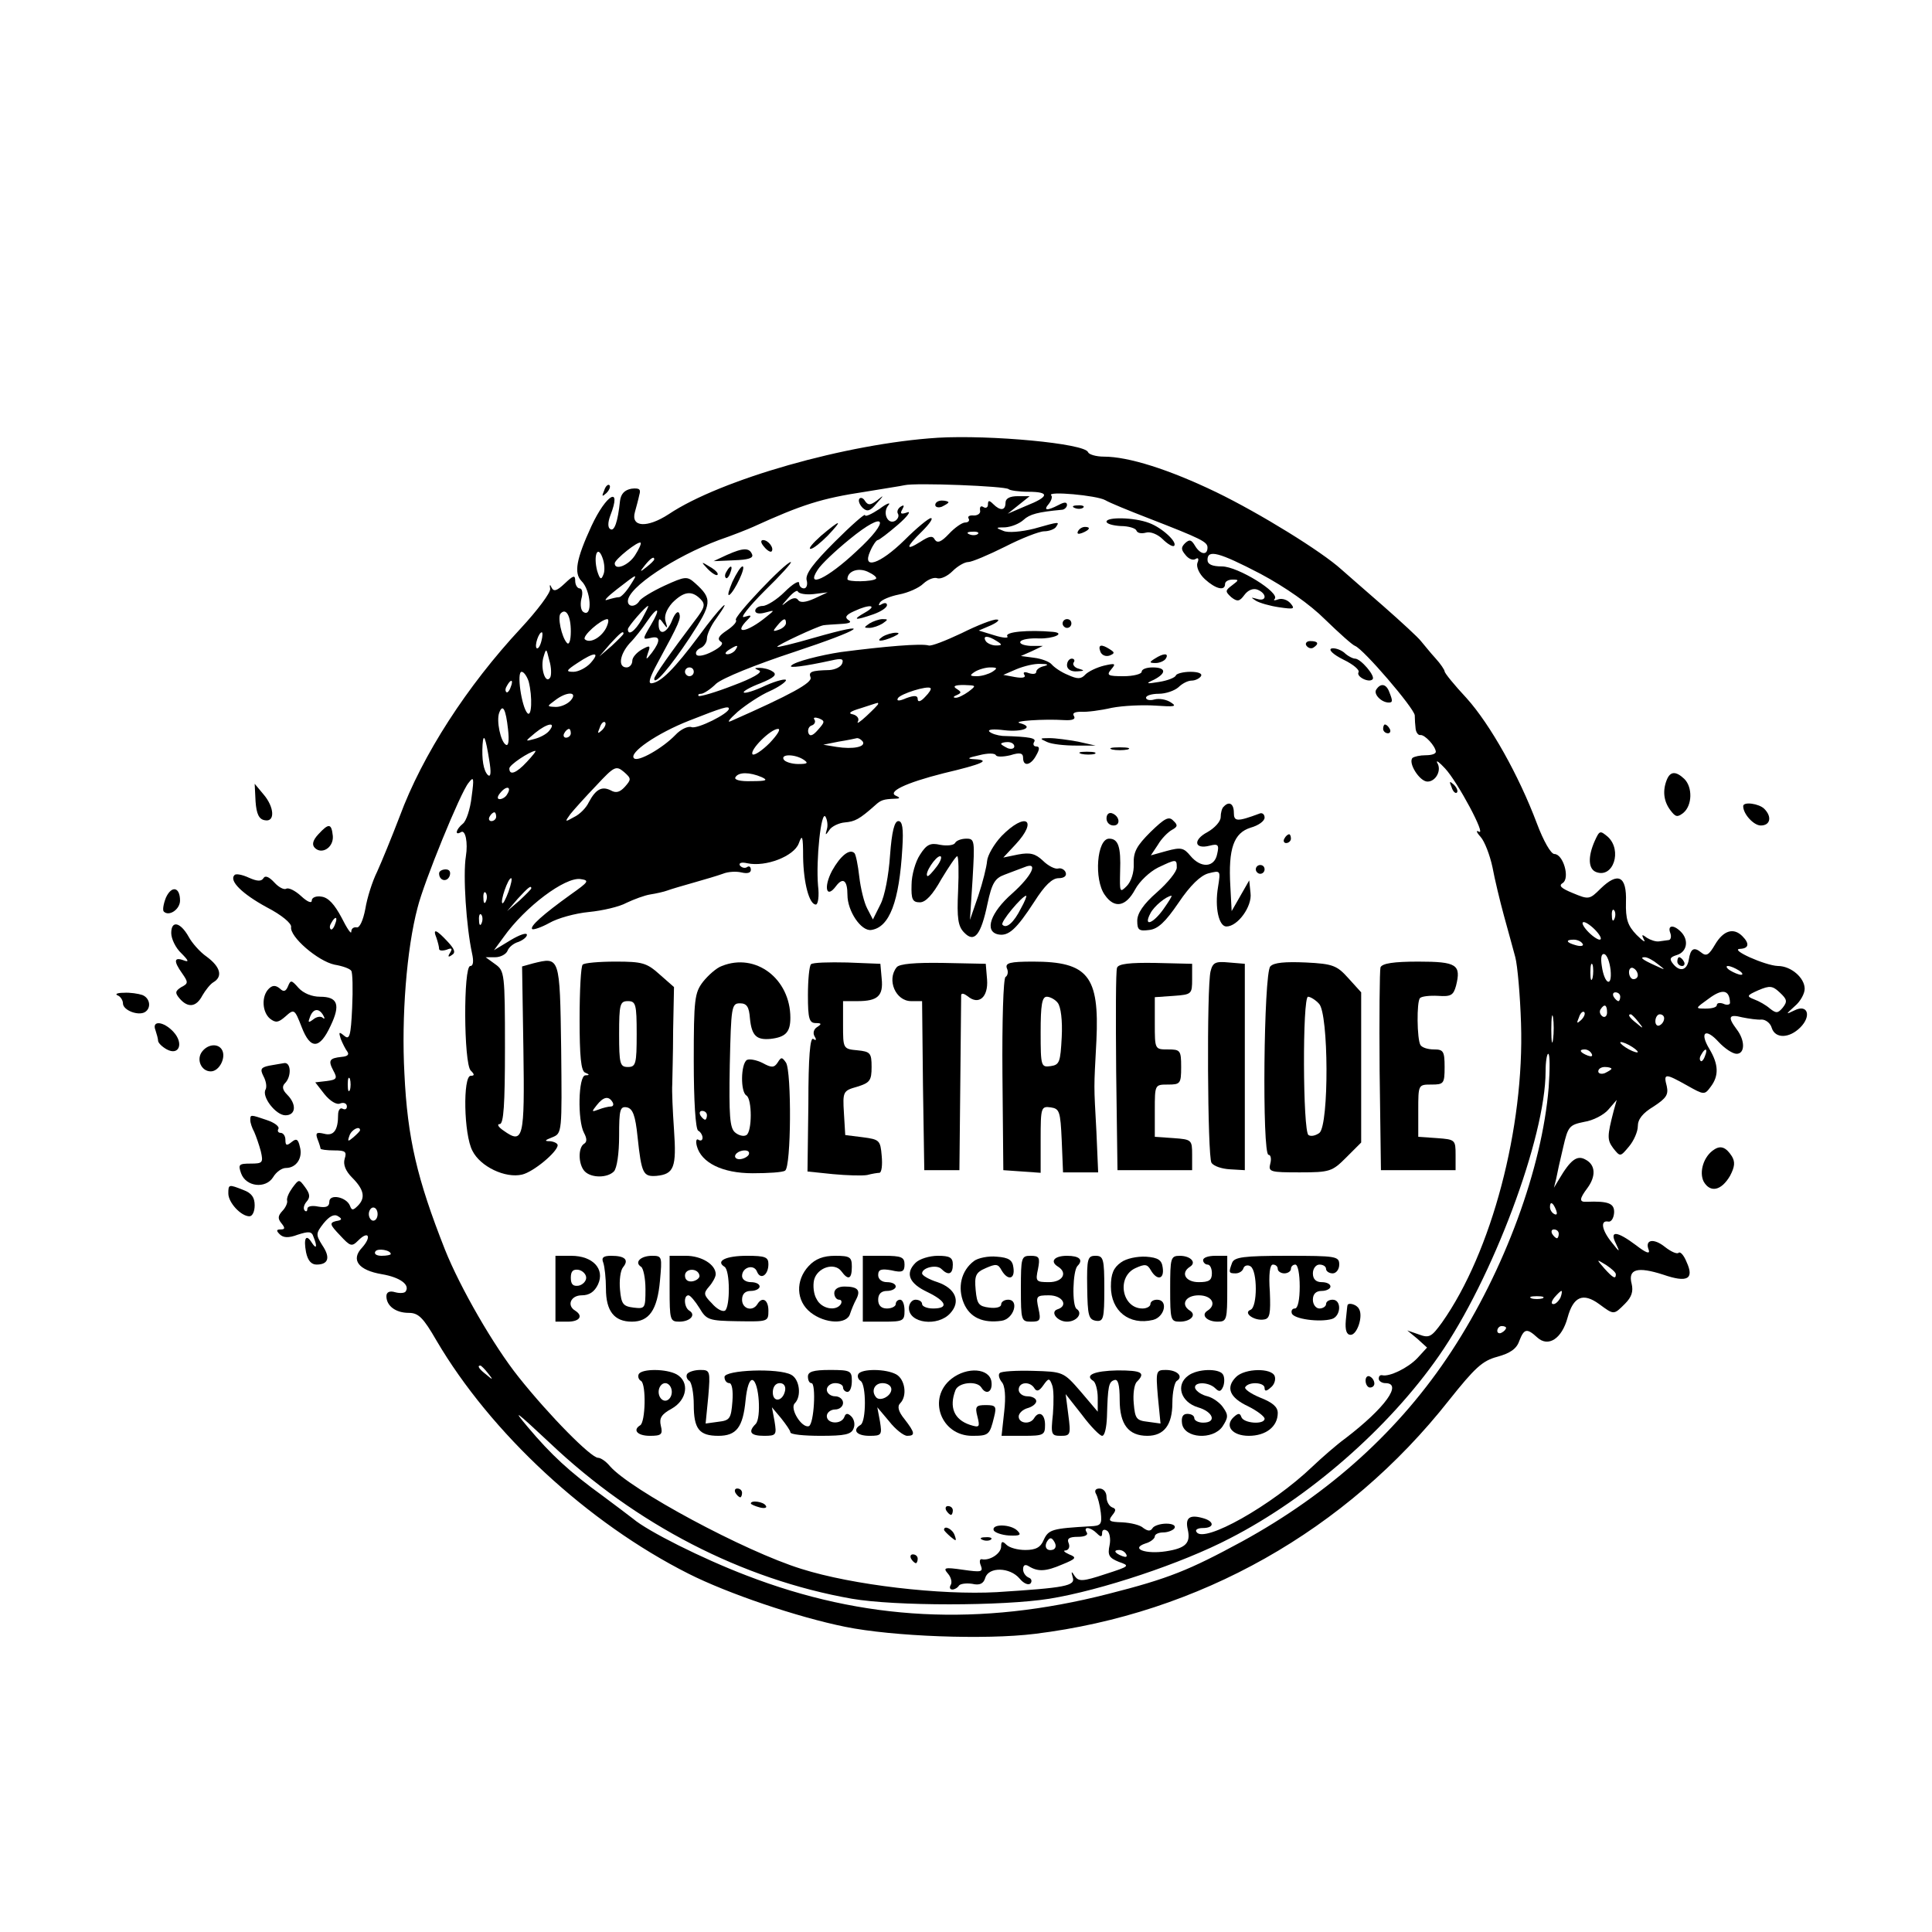 <?xml version="1.0" standalone="no"?>
<!DOCTYPE svg PUBLIC "-//W3C//DTD SVG 20010904//EN"
 "http://www.w3.org/TR/2001/REC-SVG-20010904/DTD/svg10.dtd">
<svg version="1.0" xmlns="http://www.w3.org/2000/svg"
 width="440pt" height="440pt" viewBox="0 0 440 440"
 preserveAspectRatio="xMidYMid meet">
<g transform="translate(0,440) scale(0.1,-0.1)"
fill="#000000" stroke="none">
<path d="M2135 3403 c-206 -13 -494 -95 -612 -174 -49 -32 -87 -30 -77 5 3 11
8 29 10 39 4 13 0 16 -18 14 -16 -3 -24 -12 -26 -28 -5 -48 -13 -70 -22 -64
-6 3 -6 15 0 31 27 69 -9 49 -43 -24 -35 -76 -40 -107 -23 -125 22 -21 26 -84
5 -71 -6 3 -8 17 -5 30 4 14 2 24 -4 24 -5 0 -10 8 -10 17 0 14 -4 13 -24 -6
-18 -17 -25 -19 -30 -9 -3 8 -5 7 -3 -3 1 -9 -29 -49 -67 -90 -122 -131 -224
-288 -276 -429 -18 -47 -41 -103 -51 -125 -11 -22 -23 -60 -27 -85 -5 -26 -13
-44 -20 -42 -7 1 -12 -3 -12 -10 0 -7 -10 8 -22 32 -16 30 -30 46 -46 48 -12
2 -22 -2 -22 -9 0 -7 -10 -3 -24 10 -14 13 -29 20 -34 17 -5 -3 -17 3 -27 14
-12 13 -21 17 -25 10 -5 -8 -15 -7 -33 1 -15 7 -30 10 -33 6 -13 -13 18 -43
73 -73 35 -18 57 -37 56 -45 -4 -22 61 -78 99 -86 18 -3 35 -9 38 -14 3 -4 4
-41 2 -84 -3 -65 -6 -74 -18 -64 -12 10 -13 9 -8 -7 4 -10 11 -24 15 -29 5 -7
0 -11 -13 -12 -28 -3 -31 -8 -19 -31 10 -18 8 -21 -15 -24 l-26 -3 21 -27 c13
-16 28 -25 36 -21 8 3 15 0 15 -7 0 -6 -4 -8 -10 -5 -5 3 -10 -3 -10 -14 0
-35 -10 -49 -32 -43 -17 4 -20 2 -15 -12 4 -10 7 -20 7 -22 0 -2 14 -4 31 -4
26 0 29 -3 24 -19 -4 -13 2 -28 17 -43 27 -27 31 -46 13 -64 -11 -11 -14 -11
-18 0 -8 20 -47 28 -47 9 0 -11 -7 -14 -25 -11 -14 3 -25 1 -25 -5 0 -6 -3 -7
-6 -4 -4 4 -2 13 4 20 9 10 8 18 -3 33 -14 19 -14 19 -29 -1 -8 -11 -14 -24
-12 -30 1 -5 -4 -16 -11 -23 -10 -11 -11 -17 -2 -28 9 -11 8 -14 -2 -14 -10 0
-10 -3 -2 -11 8 -8 20 -9 41 -1 25 8 32 8 36 -5 9 -22 7 -30 -4 -13 -13 21
-19 10 -13 -22 4 -19 12 -28 24 -28 27 0 32 16 13 44 -15 24 -15 27 3 50 13
16 24 22 33 16 10 -6 9 -9 -5 -11 -15 -4 -14 -8 9 -32 24 -26 27 -27 42 -12
23 23 31 9 9 -16 -27 -28 -9 -52 45 -61 41 -7 64 -24 54 -39 -2 -4 -13 -5 -24
-2 -13 4 -20 0 -20 -9 0 -22 21 -38 51 -38 22 0 33 -11 63 -63 124 -211 344
-415 574 -531 89 -45 248 -99 357 -121 108 -22 319 -30 432 -16 374 46 709
235 943 532 59 74 76 90 110 99 29 8 44 18 50 36 11 28 17 30 41 8 25 -23 56
-3 69 45 13 48 35 58 72 31 34 -25 33 -25 59 1 15 15 19 28 15 45 -9 34 13 40
72 21 55 -19 71 -10 53 29 -6 15 -14 24 -18 21 -3 -4 -17 2 -31 13 -26 21 -47
17 -37 -7 3 -10 -7 -6 -29 11 -44 33 -61 34 -46 4 10 -21 9 -21 -9 2 -23 28
-27 51 -9 48 7 -2 13 7 14 20 1 21 -12 27 -63 25 -17 -1 -16 7 2 31 20 27 19
53 -4 65 -19 11 -34 0 -60 -44 l-12 -20 5 20 c2 11 9 43 16 72 11 48 14 51 48
58 20 3 45 16 55 28 l19 22 -7 -25 c-15 -58 -15 -66 -1 -85 16 -20 16 -20 36
4 11 13 20 34 20 46 0 16 11 30 36 45 29 19 34 27 30 46 -8 30 -4 30 46 2 39
-22 40 -22 54 -3 19 25 18 51 -3 86 -23 38 -9 49 21 16 14 -15 32 -27 41 -27
19 0 20 30 0 56 -21 28 -18 35 13 27 15 -3 35 -6 44 -5 9 0 20 -8 23 -19 8
-25 40 -24 65 1 26 26 17 54 -13 39 -21 -10 -21 -10 1 10 12 10 22 28 22 39 0
25 -31 52 -61 52 -29 1 -112 38 -86 39 20 1 22 12 5 29 -20 20 -43 13 -62 -19
-14 -24 -20 -28 -32 -18 -16 13 -24 9 -28 -17 -4 -24 -20 -28 -35 -10 -10 12
-8 16 8 21 23 7 28 34 9 53 -17 17 -31 15 -24 -3 3 -8 1 -16 -4 -16 -6 -1 -16
-2 -22 -3 -7 -1 -19 3 -27 8 -12 9 -13 8 -7 -4 5 -8 -3 -3 -17 11 -20 21 -25
35 -24 75 2 59 -18 69 -58 30 -25 -25 -27 -25 -63 -10 -27 11 -33 17 -23 23
17 11 1 66 -19 66 -8 0 -25 30 -40 70 -41 109 -106 225 -160 285 -28 30 -50
57 -50 61 0 3 -9 17 -21 30 -12 13 -26 31 -33 39 -6 8 -45 44 -86 80 -41 36
-84 73 -95 83 -45 41 -186 128 -285 176 -108 52 -200 81 -256 81 -18 0 -34 5
-36 10 -6 20 -223 40 -343 33z m162 -117 c3 -3 24 -6 45 -6 49 0 48 -11 -5
-32 l-42 -18 25 20 25 20 -27 0 c-18 0 -28 -5 -28 -15 0 -18 -12 -19 -28 -3
-9 9 -12 9 -12 -1 0 -7 -5 -9 -10 -6 -6 4 -9 1 -8 -7 2 -7 -5 -12 -14 -12 -10
1 -15 -2 -12 -7 3 -5 -1 -9 -8 -9 -7 0 -24 -12 -37 -26 -17 -18 -26 -22 -32
-13 -5 10 -13 8 -33 -5 -35 -22 -33 -12 4 24 17 17 26 30 20 30 -5 0 -32 -22
-60 -50 -56 -55 -98 -69 -78 -25 6 14 14 25 17 25 3 0 24 16 46 35 22 19 31
32 21 28 -14 -5 -17 -3 -11 7 5 9 4 11 -4 6 -6 -4 -9 -11 -6 -16 3 -5 0 -12
-6 -16 -17 -10 -30 18 -16 35 7 8 -3 5 -20 -8 -18 -12 -33 -19 -33 -14 0 4
-31 -23 -69 -61 -49 -49 -67 -73 -64 -87 3 -10 0 -19 -6 -19 -6 0 -11 5 -11
12 0 7 -15 -2 -33 -20 -18 -18 -41 -32 -50 -32 -9 0 -17 -5 -17 -11 0 -6 9 -8
23 -4 22 6 22 6 2 -10 -44 -36 -77 -41 -42 -6 10 10 8 11 -8 6 -11 -4 10 23
46 59 37 36 64 66 60 66 -12 0 -132 -126 -125 -132 3 -4 -6 -14 -21 -24 -18
-12 -22 -19 -14 -25 8 -4 2 -12 -19 -23 -17 -9 -33 -12 -36 -7 -3 5 1 11 9 15
8 3 15 13 15 22 0 9 9 29 21 45 42 59 9 27 -39 -39 -56 -75 -86 -105 -107
-108 -10 -2 -6 12 13 47 50 92 53 100 49 112 -3 7 -10 0 -16 -15 -12 -31 -31
-37 -31 -10 0 15 2 15 11 2 9 -12 10 -12 5 4 -4 12 1 27 15 43 26 26 44 29 64
9 12 -12 11 -19 -13 -50 -55 -73 -92 -125 -92 -132 0 -16 36 26 81 94 51 78
52 88 12 124 -18 16 -22 16 -70 -6 -28 -13 -54 -29 -57 -35 -9 -14 -26 -14
-26 0 0 31 106 101 207 139 32 11 67 25 78 30 112 51 156 65 255 80 41 7 82
13 90 15 25 6 230 -2 237 -9z m220 -25 c10 -6 54 -24 98 -41 121 -47 135 -54
135 -67 0 -19 -17 -16 -29 5 -8 13 -12 14 -22 5 -10 -10 -9 -15 1 -27 7 -9 17
-13 23 -9 6 4 8 0 4 -9 -3 -9 4 -25 17 -37 24 -22 46 -28 46 -11 0 6 8 10 17
10 15 0 15 -1 -1 -13 -16 -12 -16 -14 -2 -27 14 -11 19 -10 30 5 8 11 20 16
30 12 22 -9 21 -28 -1 -21 -15 4 -15 4 -3 -4 8 -5 32 -12 53 -15 34 -5 37 -4
26 9 -7 8 -19 12 -28 9 -8 -3 -12 -3 -8 1 13 14 -84 74 -120 74 -23 0 -33 5
-33 15 0 24 25 18 121 -32 56 -30 112 -69 147 -104 32 -31 62 -58 68 -60 19
-7 134 -141 136 -158 0 -9 1 -23 2 -31 1 -8 6 -15 11 -14 10 1 34 -25 35 -38
0 -5 -10 -8 -23 -8 -13 0 -26 -3 -30 -6 -11 -11 16 -54 34 -54 19 0 33 26 22
43 -3 7 5 1 18 -13 29 -31 95 -155 77 -144 -7 4 -6 -1 4 -12 9 -10 21 -41 27
-69 5 -27 17 -77 26 -110 9 -33 21 -76 26 -95 5 -19 11 -87 13 -150 8 -238
-67 -522 -180 -682 -24 -33 -29 -36 -53 -27 l-26 9 23 -19 22 -20 -22 -24
c-22 -23 -64 -43 -80 -39 -5 1 -8 -2 -8 -8 0 -5 7 -10 15 -10 40 0 0 -56 -90
-125 -22 -16 -56 -46 -76 -65 -93 -89 -248 -176 -264 -149 -4 5 3 9 14 9 28 0
27 16 -1 23 -29 8 -39 0 -33 -26 7 -31 -4 -43 -50 -50 -46 -7 -82 6 -46 18 11
3 21 11 21 16 0 5 9 9 19 9 11 0 23 5 26 10 3 6 -5 10 -19 10 -14 0 -28 -5
-31 -10 -5 -8 -11 -7 -21 0 -7 7 -29 12 -48 13 -30 1 -33 3 -23 16 9 11 9 15
0 18 -7 3 -13 13 -13 24 0 11 -7 19 -16 19 -9 0 -12 -5 -8 -12 4 -7 9 -26 11
-43 3 -27 0 -30 -24 -31 -86 -5 -95 -7 -106 -31 -7 -17 -18 -23 -42 -23 -17 0
-36 5 -43 12 -9 9 -12 8 -12 -4 0 -16 -26 -33 -44 -29 -5 1 -6 -6 -2 -15 5
-14 1 -15 -41 -9 -42 6 -46 5 -34 -9 7 -8 10 -20 6 -26 -3 -5 -2 -10 4 -10 5
0 12 4 15 9 3 4 16 6 30 4 17 -4 26 0 30 14 8 25 56 24 78 -2 9 -11 20 -16 25
-11 4 5 2 11 -4 13 -7 3 -13 11 -13 19 0 10 5 12 13 7 21 -13 39 -12 76 4 32
13 34 16 16 23 -11 5 -15 9 -8 9 7 1 10 8 7 16 -5 11 1 15 21 15 15 0 24 4 20
10 -9 14 8 13 23 -2 9 -9 12 -9 12 1 0 7 5 9 11 5 6 -3 9 -19 6 -33 -5 -23 -1
-29 21 -38 26 -9 25 -10 -31 -28 -51 -17 -60 -17 -69 -5 -8 13 -9 12 -5 -2 7
-20 -17 -24 -173 -34 -128 -7 -328 16 -445 53 -129 40 -389 180 -436 234 -9
11 -21 19 -27 19 -16 0 -111 96 -181 184 -56 70 -133 203 -168 291 -63 160
-85 252 -92 400 -7 129 5 284 30 378 14 57 98 263 116 284 12 16 13 12 7 -32
-3 -27 -12 -55 -20 -61 -16 -13 -19 -28 -4 -19 10 6 16 -24 11 -55 -7 -43 1
-161 14 -221 4 -18 3 -29 -4 -29 -16 0 -15 -222 1 -238 9 -9 9 -12 0 -12 -18
0 -16 -134 4 -171 18 -36 75 -63 113 -54 26 6 81 52 81 67 0 4 -8 8 -17 9 -14
0 -13 2 5 9 22 9 22 10 20 202 -3 211 -3 209 -64 194 l-25 -7 3 -189 c3 -203
0 -217 -45 -185 -12 8 -16 15 -9 15 9 0 12 44 12 174 0 169 -1 175 -22 190
l-22 16 22 0 c12 0 25 7 28 15 3 8 14 17 25 20 10 4 19 11 19 16 0 6 -17 0
-37 -12 l-38 -23 22 30 c49 69 140 137 175 132 21 -3 19 -6 -22 -35 -64 -46
-94 -73 -88 -79 3 -2 21 4 39 14 19 11 59 22 90 25 31 3 70 12 86 21 17 8 41
17 54 19 13 2 31 6 39 9 8 3 35 11 60 18 25 7 55 16 66 20 12 5 31 6 43 3 13
-3 21 -1 21 6 0 7 -4 10 -9 6 -5 -3 -12 -1 -16 4 -3 6 4 8 17 5 42 -9 106 16
117 45 8 22 10 18 10 -31 1 -59 14 -108 29 -108 5 0 8 19 5 43 -5 58 7 173 17
157 4 -7 6 -20 3 -29 -4 -14 -3 -14 6 -1 5 8 22 16 35 17 23 2 33 7 69 39 13
12 19 14 45 15 11 0 13 2 4 6 -24 9 20 30 107 52 89 21 109 30 70 32 -18 1
-16 3 11 9 19 5 36 5 38 0 2 -4 16 -4 33 0 22 7 29 5 29 -6 0 -21 18 -17 30 6
8 14 8 20 0 20 -6 0 -8 5 -5 10 6 9 -8 12 -72 14 -11 1 -25 5 -30 10 -4 5 10
6 34 3 42 -5 70 7 36 16 -20 5 54 10 101 7 18 -1 26 2 22 9 -5 7 2 10 16 10
13 -1 44 3 70 9 26 5 71 7 100 5 43 -3 49 -2 35 7 -10 7 -27 10 -38 7 -10 -3
-19 -1 -19 4 0 5 13 9 29 9 16 0 36 7 45 15 8 8 21 15 30 15 8 0 18 5 21 10 4
6 -6 10 -24 10 -16 0 -31 -4 -33 -8 -1 -5 -19 -12 -38 -15 -30 -5 -32 -4 -12
5 29 15 28 28 -3 28 -14 0 -25 -4 -25 -10 0 -5 -19 -10 -41 -10 -36 0 -40 2
-28 16 11 13 9 14 -17 8 -16 -4 -35 -13 -42 -20 -10 -11 -18 -11 -40 -1 -15 6
-31 17 -37 24 -5 6 -23 13 -40 15 l-30 4 25 11 25 12 -28 0 c-16 1 -26 5 -23
10 3 5 22 8 42 7 33 -1 62 12 32 15 -56 5 -110 0 -104 -10 4 -5 -10 -4 -29 2
l-36 11 28 12 c15 7 21 13 13 13 -8 1 -44 -13 -80 -31 -36 -17 -69 -30 -75
-28 -17 5 -100 -2 -200 -15 -46 -7 -106 -22 -113 -31 -7 -6 28 -2 92 12 22 5
28 4 24 -7 -3 -8 -16 -14 -29 -15 -42 -1 -48 -4 -43 -17 4 -12 -45 -39 -181
-99 -11 -5 -4 4 15 21 19 16 52 38 73 47 20 9 37 21 37 25 0 4 -21 -1 -46 -12
-25 -12 -48 -19 -50 -16 -3 2 14 12 38 21 32 13 39 20 27 27 -7 5 -21 8 -29 8
-13 0 -13 -1 -1 -6 9 -4 -16 -18 -59 -34 -41 -16 -76 -26 -79 -24 -2 3 0 5 6
5 5 0 21 10 34 23 15 13 89 43 177 72 157 52 187 73 44 32 -45 -13 -82 -22
-82 -20 0 4 90 46 105 49 6 1 24 2 40 3 20 1 26 4 17 9 -9 6 -5 12 13 20 36
17 55 14 25 -3 -30 -17 -24 -19 19 -4 17 6 31 15 31 21 0 5 -5 6 -12 2 -7 -4
-8 -3 -4 4 4 6 23 14 43 18 21 4 46 15 56 25 11 10 25 15 32 12 8 -2 23 5 34
16 12 12 28 21 36 21 8 0 46 16 84 35 37 19 78 35 89 35 11 0 24 5 27 10 8 12
10 13 -50 -4 -28 -7 -59 -10 -70 -5 -18 7 -18 8 4 8 14 1 32 8 42 17 14 13 33
18 87 23 6 0 12 6 12 11 0 7 -6 7 -19 0 -27 -14 -36 -13 -22 3 6 8 8 16 5 19
-10 10 103 0 123 -11z m-567 -117 c-66 -62 -116 -85 -88 -42 8 13 41 44 73 70
83 68 95 45 15 -28z m277 40 c-3 -3 -12 -4 -19 -1 -8 3 -5 6 6 6 11 1 17 -2
13 -5z m-781 -49 c-15 -23 -46 -35 -46 -18 0 9 54 52 59 47 2 -2 -4 -15 -13
-29z m-72 -44 c-5 -13 -8 -10 -14 9 -9 35 1 60 12 30 5 -13 6 -31 2 -39z m116
35 c0 -2 -8 -10 -17 -17 -16 -13 -17 -12 -4 4 13 16 21 21 21 13z m505 -44
c-7 -7 -65 -8 -65 -1 0 18 24 27 46 17 13 -6 22 -13 19 -16z m-561 -17 c-9
-14 -20 -25 -24 -25 -5 0 -17 -3 -27 -6 -10 -4 0 7 22 24 49 38 49 38 29 7z
m419 -18 l32 4 -30 -14 c-20 -9 -32 -10 -37 -4 -4 7 -13 6 -25 -3 -15 -12 -15
-11 2 8 11 13 21 19 22 15 2 -5 18 -8 36 -6z m-391 -57 c-16 -28 -32 -39 -32
-23 0 6 41 53 46 53 2 0 -5 -13 -14 -30z m-162 -28 c0 -21 -4 -32 -9 -26 -12
13 -22 60 -14 67 12 13 23 -5 23 -41z m182 14 c-19 -32 -19 -33 -1 -29 23 6
24 -6 4 -33 -14 -18 -15 -18 -9 0 6 16 4 17 -14 7 -12 -7 -22 -18 -22 -26 0
-8 -6 -15 -13 -15 -20 0 -16 29 7 55 12 12 29 34 39 49 26 38 33 32 9 -8z
m-102 -7 c-12 -22 -37 -35 -48 -25 -7 7 36 45 51 46 4 0 3 -9 -3 -21z m410 12
c0 -5 -7 -12 -16 -15 -14 -5 -15 -4 -4 9 14 17 20 19 20 6z m-557 -41 c-3 -12
-8 -19 -11 -16 -5 6 5 36 12 36 2 0 2 -9 -1 -20z m187 17 c0 -2 -12 -14 -27
-28 l-28 -24 24 28 c23 25 31 32 31 24z m850 -17 c13 -8 13 -10 -2 -10 -9 0
-20 5 -23 10 -8 13 5 13 25 0z m-595 -20 c-3 -5 -12 -10 -18 -10 -7 0 -6 4 3
10 19 12 23 12 15 0z m-422 -63 c-10 -16 -22 18 -16 44 7 24 7 24 14 -5 5 -16
5 -34 2 -39z m92 33 c-10 -11 -28 -20 -39 -20 -18 0 -17 3 9 20 39 26 53 26
30 0z m1033 -7 c-10 -2 -18 -8 -18 -13 0 -5 -7 -6 -17 -3 -10 4 -14 2 -10 -4
4 -6 -4 -8 -21 -5 l-27 5 30 13 c17 7 41 13 55 12 17 0 19 -2 8 -5z m-798 -13
c0 -5 -4 -10 -10 -10 -5 0 -10 5 -10 10 0 6 5 10 10 10 6 0 10 -4 10 -10z
m680 0 c-8 -5 -24 -10 -35 -10 -17 0 -17 2 -5 10 8 5 24 10 35 10 17 0 17 -2
5 -10z m-1056 -22 c9 -35 7 -83 -3 -72 -13 14 -25 94 -13 94 5 0 12 -10 16
-22z m-41 -13 c-3 -9 -8 -14 -10 -11 -3 3 -2 9 2 15 9 16 15 13 8 -4z m944
-22 c-10 -11 -17 -13 -17 -5 0 8 -7 9 -26 2 -16 -7 -23 -7 -19 0 6 10 67 29
74 23 3 -2 -3 -11 -12 -20z m99 12 c-11 -8 -25 -15 -30 -14 -6 0 -5 3 3 6 11
5 11 7 0 14 -10 6 -5 9 16 9 29 -1 29 -1 11 -15z m-906 -20 c-7 -8 -22 -15
-34 -15 -21 1 -21 1 -2 15 27 21 53 20 36 0z m700 -8 c0 -2 -12 -14 -27 -28
-14 -13 -23 -19 -19 -12 3 6 -1 13 -11 16 -13 2 -7 7 17 14 19 6 36 12 38 12
1 1 2 0 2 -2z m-843 -58 c3 -26 1 -39 -5 -35 -12 7 -22 55 -15 73 8 21 15 8
20 -38z m503 47 c0 -11 -72 -47 -85 -42 -8 3 -25 -5 -37 -18 -29 -30 -85 -62
-94 -53 -13 12 52 57 126 86 76 30 90 34 90 27z m203 -48 c-12 -14 -19 -16
-22 -7 -2 7 1 15 8 17 6 2 9 8 6 13 -4 5 1 6 10 3 14 -6 14 -8 -2 -26z m-492
-1 c-10 -9 -11 -8 -5 6 3 10 9 15 12 12 3 -3 0 -11 -7 -18z m-120 -1 c-6 -8
-22 -16 -34 -19 -22 -6 -22 -6 2 14 27 22 49 26 32 5z m49 -6 c0 -5 -5 -10
-11 -10 -5 0 -7 5 -4 10 3 6 8 10 11 10 2 0 4 -4 4 -10z m453 -22 c-18 -18
-35 -29 -39 -26 -8 9 41 58 58 58 7 0 -2 -14 -19 -32z m-639 -38 c5 -29 4 -41
-3 -35 -10 10 -14 36 -12 69 2 29 7 16 15 -34z m851 41 c7 -12 -22 -18 -60
-12 l-30 5 35 7 c19 3 38 7 42 8 4 0 9 -3 13 -8z m345 -11 c0 -5 -7 -7 -15 -4
-8 4 -15 8 -15 10 0 2 7 4 15 4 8 0 15 -4 15 -10z m-1110 -35 c-24 -26 -40
-32 -40 -15 0 8 45 38 59 40 3 0 -6 -11 -19 -25z m630 5 c12 -8 9 -10 -12 -10
-15 0 -30 5 -33 10 -8 13 25 13 45 0z m-407 -62 c-11 -12 -20 -15 -32 -8 -20
10 -34 3 -50 -27 -6 -13 -21 -28 -34 -34 -21 -12 -21 -11 -8 7 8 10 35 40 59
65 41 44 45 46 63 31 17 -15 17 -17 2 -34z m312 22 c15 -7 10 -9 -23 -9 -26
-1 -41 3 -37 9 7 12 32 12 60 0z m-580 -39 c-3 -6 -11 -11 -17 -11 -6 0 -6 6
2 15 14 17 26 13 15 -4z m-25 -51 c0 -5 -5 -10 -11 -10 -5 0 -7 5 -4 10 3 6 8
10 11 10 2 0 4 -4 4 -10z m28 -171 c-6 -16 -12 -28 -14 -26 -5 5 13 57 20 57
3 0 0 -14 -6 -31z m52 8 c0 -2 -12 -14 -27 -28 l-28 -24 24 28 c23 25 31 32
31 24z m-103 -29 c-3 -8 -6 -5 -6 6 -1 11 2 17 5 13 3 -3 4 -12 1 -19z m2570
-40 c-3 -8 -6 -5 -6 6 -1 11 2 17 5 13 3 -3 4 -12 1 -19z m-2580 -10 c-3 -8
-6 -5 -6 6 -1 11 2 17 5 13 3 -3 4 -12 1 -19z m-334 -3 c-3 -9 -8 -14 -10 -11
-3 3 -2 9 2 15 9 16 15 13 8 -4z m2872 -15 c10 -11 14 -20 8 -20 -5 0 -18 9
-28 20 -10 11 -14 20 -8 20 5 0 18 -9 28 -20z m-31 -29 c4 -5 -3 -7 -14 -4
-23 6 -26 13 -6 13 8 0 17 -4 20 -9z m64 -60 c4 -41 -14 -33 -20 9 -3 19 -1
29 6 27 6 -2 12 -18 14 -36z m108 13 c18 -14 18 -14 -6 -3 -31 14 -36 19 -24
19 6 0 19 -7 30 -16z m-149 -31 c-3 -10 -5 -4 -5 12 0 17 2 24 5 18 2 -7 2
-21 0 -30z m103 6 c0 -5 -4 -9 -10 -9 -5 0 -10 7 -10 16 0 8 5 12 10 9 6 -3
10 -10 10 -16z m230 11 c8 -5 11 -10 5 -10 -5 0 -17 5 -25 10 -8 5 -10 10 -5
10 6 0 17 -5 25 -10z m100 -85 c-11 -13 -15 -13 -29 -2 -9 8 -25 17 -36 21
-18 7 -17 9 10 21 26 11 32 10 49 -6 16 -15 17 -20 6 -34z m-120 11 c0 -4 -7
-6 -15 -2 -8 3 -15 2 -15 -3 0 -5 -11 -8 -25 -8 -25 0 -25 0 7 23 31 23 47 20
48 -10z m-250 14 c0 -5 -2 -10 -4 -10 -3 0 -8 5 -11 10 -3 6 -1 10 4 10 6 0
11 -4 11 -10z m-30 -36 c0 -8 -5 -12 -10 -9 -6 4 -8 11 -5 16 9 14 15 11 15
-7z m-123 -61 c-2 -16 -4 -5 -4 22 0 28 2 40 4 28 2 -13 2 -35 0 -50z m64 44
c-10 -9 -11 -8 -5 6 3 10 9 15 12 12 3 -3 0 -11 -7 -18z m130 -4 c13 -16 12
-17 -3 -4 -17 13 -22 21 -14 21 2 0 10 -8 17 -17z m59 8 c0 -6 -4 -13 -10 -16
-5 -3 -10 1 -10 9 0 9 5 16 10 16 6 0 10 -4 10 -9z m-60 -77 c0 -2 -9 0 -20 6
-11 6 -20 13 -20 16 0 2 9 0 20 -6 11 -6 20 -13 20 -16z m-105 -4 c3 -6 -1 -7
-9 -4 -18 7 -21 14 -7 14 6 0 13 -4 16 -10z m258 -5 c-3 -9 -8 -14 -10 -11 -3
3 -2 9 2 15 9 16 15 13 8 -4z m-356 -72 c-15 -183 -100 -415 -221 -600 -117
-179 -277 -324 -478 -434 -120 -65 -166 -84 -304 -119 -293 -75 -557 -61 -824
42 -102 39 -225 101 -258 129 -10 8 -41 31 -69 52 -76 55 -118 94 -171 157
-37 44 -27 36 50 -36 196 -186 438 -311 688 -355 99 -17 343 -17 450 0 117 19
301 80 412 138 179 92 361 251 475 415 122 175 243 498 243 648 0 22 3 40 6
40 4 0 4 -35 1 -77z m143 43 c0 -2 -7 -6 -15 -10 -8 -3 -15 -1 -15 4 0 6 7 10
15 10 8 0 15 -2 15 -4z m-2873 -48 c-3 -7 -5 -2 -5 12 0 14 2 19 5 13 2 -7 2
-19 0 -25z m23 -92 c0 -2 -7 -9 -15 -16 -13 -11 -14 -10 -9 4 5 14 24 23 24
12z m2724 -182 c3 -8 2 -12 -4 -9 -6 3 -10 10 -10 16 0 14 7 11 14 -7z m-2684
-9 c0 -8 -4 -15 -10 -15 -5 0 -10 7 -10 15 0 8 5 15 10 15 6 0 10 -7 10 -15z
m2690 -45 c0 -5 -2 -10 -4 -10 -3 0 -8 5 -11 10 -3 6 -1 10 4 10 6 0 11 -4 11
-10z m-2660 -46 c0 -2 -9 -4 -21 -4 -11 0 -18 4 -14 10 5 8 35 3 35 -6z m2790
-46 c0 -12 -6 -9 -26 13 -19 22 -19 22 4 8 12 -8 22 -17 22 -21z m-126 -53
c-4 -8 -11 -15 -16 -15 -6 0 -5 6 2 15 7 8 14 15 16 15 2 0 1 -7 -2 -15z m-41
-2 c-7 -2 -19 -2 -25 0 -7 3 -2 5 12 5 14 0 19 -2 13 -5z m-83 -67 c0 -3 -4
-8 -10 -11 -5 -3 -10 -1 -10 4 0 6 5 11 10 11 6 0 10 -2 10 -4z m-2319 -103
c13 -16 12 -17 -3 -4 -17 13 -22 21 -14 21 2 0 10 -8 17 -17z m1288 -402 c-15
-5 -22 6 -14 19 6 9 10 9 16 -1 5 -8 4 -15 -2 -18z m166 -11 c3 -6 -1 -7 -9
-4 -18 7 -21 14 -7 14 6 0 13 -4 16 -10z"/>
<path d="M1957 3264 c-3 -5 1 -14 8 -21 10 -9 17 -7 31 10 18 20 18 21 1 7
-15 -11 -20 -11 -27 -1 -4 7 -10 9 -13 5z"/>
<path d="M2130 3250 c0 -5 7 -7 15 -4 8 4 15 8 15 10 0 2 -7 4 -15 4 -8 0 -15
-4 -15 -10z"/>
<path d="M1870 3180 c-19 -17 -30 -30 -24 -30 6 0 23 14 39 30 36 38 30 38
-15 0z"/>
<path d="M1740 3155 c7 -9 15 -13 17 -11 7 7 -7 26 -19 26 -6 0 -6 -6 2 -15z"/>
<path d="M1655 3136 l-30 -14 46 2 c33 1 45 5 42 13 -6 16 -20 16 -58 -1z"/>
<path d="M1612 3104 c10 -10 20 -16 22 -13 3 3 -5 11 -17 18 -21 13 -21 12 -5
-5z"/>
<path d="M1655 3099 c-4 -6 -5 -12 -2 -15 2 -3 7 2 10 11 7 17 1 20 -8 4z"/>
<path d="M1668 3075 c-8 -19 -12 -32 -7 -30 12 8 39 65 30 65 -4 0 -14 -16
-23 -35z"/>
<path d="M2448 3243 c7 -3 16 -2 19 1 4 3 -2 6 -13 5 -11 0 -14 -3 -6 -6z"/>
<path d="M2520 3212 c0 -5 15 -9 32 -10 18 0 34 -5 36 -10 2 -6 11 -8 22 -5
10 3 27 -4 38 -15 11 -11 23 -18 26 -15 8 8 -27 41 -57 52 -34 13 -97 14 -97
3z"/>
<path d="M2455 3190 c-3 -6 1 -7 9 -4 18 7 21 14 7 14 -6 0 -13 -4 -16 -10z"/>
<path d="M1980 2980 c-13 -9 -13 -10 0 -10 8 0 22 5 30 10 13 9 13 10 0 10 -8
0 -22 -5 -30 -10z"/>
<path d="M2420 2980 c0 -5 5 -10 10 -10 6 0 10 5 10 10 0 6 -4 10 -10 10 -5 0
-10 -4 -10 -10z"/>
<path d="M2010 2950 c-18 -12 -2 -12 25 0 13 6 15 9 5 9 -8 0 -22 -4 -30 -9z"/>
<path d="M2975 2930 c4 -6 11 -8 16 -5 14 9 11 15 -7 15 -8 0 -12 -5 -9 -10z"/>
<path d="M2506 2916 c3 -8 12 -12 21 -9 12 5 12 7 1 14 -20 13 -28 11 -22 -5z"/>
<path d="M3032 2923 c-7 -3 5 -14 27 -25 23 -11 38 -24 35 -29 -6 -10 24 -25
32 -16 7 7 -27 47 -40 47 -5 0 -17 6 -25 14 -9 7 -22 11 -29 9z"/>
<path d="M2630 2900 c-13 -8 -13 -10 2 -10 9 0 20 5 23 10 8 13 -5 13 -25 0z"/>
<path d="M2430 2885 c0 -9 9 -15 23 -14 17 1 18 2 4 6 -9 2 -15 9 -12 14 4 5
1 9 -4 9 -6 0 -11 -7 -11 -15z"/>
<path d="M3134 2829 c-6 -10 12 -29 29 -29 9 0 9 4 1 24 -7 19 -20 21 -30 5z"/>
<path d="M3150 2740 c0 -5 5 -10 11 -10 5 0 7 5 4 10 -3 6 -8 10 -11 10 -2 0
-4 -4 -4 -10z"/>
<path d="M2385 2710 c11 -5 40 -8 65 -8 l45 0 -40 9 c-22 4 -51 8 -65 8 -23 0
-23 -1 -5 -9z"/>
<path d="M2533 2693 c9 -2 25 -2 35 0 9 3 1 5 -18 5 -19 0 -27 -2 -17 -5z"/>
<path d="M2463 2683 c9 -2 23 -2 30 0 6 3 -1 5 -18 5 -16 0 -22 -2 -12 -5z"/>
<path d="M3306 2607 c3 -10 9 -15 12 -12 3 3 0 11 -7 18 -10 9 -11 8 -5 -6z"/>
<path d="M2787 2563 c-4 -3 -7 -14 -7 -24 0 -10 -14 -25 -30 -34 -34 -18 -30
-40 5 -31 19 5 22 2 17 -19 -6 -31 -37 -33 -61 -4 -15 18 -21 20 -54 11 l-36
-10 16 24 c8 14 23 29 32 34 13 7 14 11 3 21 -10 11 -20 5 -52 -26 -31 -31
-39 -45 -38 -72 1 -20 -6 -41 -16 -51 -16 -16 -16 -14 -15 34 2 55 -4 74 -25
74 -28 0 -35 -93 -10 -128 22 -32 48 -27 69 12 10 19 34 41 52 50 42 20 43 20
43 0 0 -9 -20 -34 -45 -56 -31 -27 -45 -48 -45 -65 0 -21 4 -24 27 -21 20 2
37 18 67 62 27 40 50 62 68 67 28 7 28 7 22 -31 -8 -47 2 -90 19 -90 26 0 59
46 55 76 l-3 29 -20 -35 -20 -35 -3 57 c-5 86 8 121 46 133 18 5 32 15 32 23
0 8 -6 12 -12 9 -51 -19 -58 -18 -58 2 0 21 -11 27 -23 14z m-137 -233 c-24
-34 -47 -42 -30 -10 8 16 36 39 48 40 2 0 -6 -13 -18 -30z"/>
<path d="M2520 2536 c0 -9 7 -16 16 -16 17 0 14 22 -4 28 -7 2 -12 -3 -12 -12z"/>
<path d="M2027 2452 c-3 -45 -12 -93 -22 -112 l-17 -34 -13 25 c-7 13 -15 46
-18 72 -3 27 -8 51 -11 54 -11 11 -32 -6 -51 -40 -20 -38 -13 -65 9 -35 16 21
26 13 26 -20 0 -37 31 -83 54 -80 42 6 64 65 71 186 3 46 0 62 -9 62 -9 0 -15
-24 -19 -78z"/>
<path d="M2281 2496 c-17 -18 -32 -44 -33 -57 -1 -13 -10 -49 -20 -79 l-19
-55 6 93 c5 87 5 92 -14 92 -11 0 -23 -4 -26 -10 -3 -5 -18 -7 -34 -4 -22 5
-31 1 -46 -23 -10 -15 -19 -46 -19 -68 -1 -33 2 -40 19 -40 13 0 29 17 49 53
17 28 33 52 36 52 3 0 4 -35 2 -79 -3 -63 0 -81 14 -95 23 -24 38 -6 53 66 10
47 17 58 39 66 15 6 35 13 45 17 33 14 18 -19 -28 -60 -49 -43 -64 -86 -32
-93 24 -5 42 12 83 75 23 36 40 53 55 53 12 0 19 5 16 13 -2 6 -10 11 -17 9
-7 -2 -23 6 -35 18 -17 16 -29 19 -56 14 l-34 -7 28 30 c52 56 23 75 -32 19z
m-148 -70 c-10 -13 -19 -23 -21 -21 -7 6 19 45 29 45 5 0 2 -11 -8 -24z m192
-95 c-16 -32 -33 -47 -42 -37 -6 5 45 66 54 66 2 0 -3 -13 -12 -29z"/>
<path d="M2925 2490 c-3 -5 -1 -10 4 -10 6 0 11 5 11 10 0 6 -2 10 -4 10 -3 0
-8 -4 -11 -10z"/>
<path d="M2860 2420 c0 -5 5 -10 10 -10 6 0 10 5 10 10 0 6 -4 10 -10 10 -5 0
-10 -4 -10 -10z"/>
<path d="M1000 2411 c0 -17 18 -21 24 -6 3 9 0 15 -9 15 -8 0 -15 -4 -15 -9z"/>
<path d="M994 2264 c3 -9 6 -20 6 -25 0 -4 7 -5 17 -2 12 5 14 3 8 -7 -6 -9
-4 -11 4 -5 9 5 7 13 -10 31 -26 28 -34 30 -25 8z"/>
<path d="M1327 2203 c-4 -3 -7 -59 -7 -124 0 -84 3 -119 13 -122 10 -4 10 -6
0 -6 -16 -1 -18 -103 -3 -131 7 -13 7 -21 0 -25 -14 -9 -13 -48 2 -63 15 -15
51 -15 66 0 7 7 12 41 12 81 0 60 2 68 18 65 13 -3 19 -18 24 -67 9 -85 13
-91 43 -89 40 4 46 19 40 105 -3 43 -5 89 -4 103 0 14 2 69 2 123 l2 99 -33
29 c-29 26 -39 29 -100 29 -38 0 -72 -3 -75 -7z m123 -158 c0 -68 -2 -75 -20
-75 -18 0 -20 7 -20 75 0 68 2 75 20 75 18 0 20 -7 20 -75z m-55 -155 c3 -5 2
-10 -4 -10 -5 0 -18 -3 -28 -7 -16 -6 -16 -5 -4 10 15 19 27 22 36 7z"/>
<path d="M1644 2200 c-12 -4 -31 -21 -43 -36 -19 -25 -21 -39 -21 -180 0 -91
4 -155 10 -159 6 -3 10 -11 10 -16 0 -6 -4 -8 -9 -5 -5 4 -7 -3 -4 -14 10 -38
58 -62 127 -62 35 0 69 2 74 6 14 8 15 226 2 246 -9 13 -11 13 -19 0 -8 -12
-14 -12 -34 -1 -14 7 -30 10 -36 7 -14 -9 -15 -73 -1 -81 13 -8 13 -82 0 -90
-6 -4 -18 -1 -26 6 -12 10 -14 38 -12 153 3 133 4 141 23 141 16 0 21 -8 23
-35 4 -39 15 -49 47 -46 34 4 45 15 45 48 0 89 -79 149 -156 118z m-34 -340
c0 -5 -2 -10 -4 -10 -3 0 -8 5 -11 10 -3 6 -1 10 4 10 6 0 11 -4 11 -10z m95
-90 c-3 -5 -13 -10 -21 -10 -8 0 -12 5 -9 10 3 6 13 10 21 10 8 0 12 -4 9 -10z"/>
<path d="M1847 2204 c-4 -4 -7 -36 -7 -71 0 -53 3 -63 18 -63 13 0 14 -2 3 -9
-8 -5 -10 -14 -6 -21 5 -8 4 -11 -3 -6 -7 4 -11 -41 -11 -148 l-2 -154 58 -6
c32 -3 67 -4 78 -2 11 3 24 5 28 5 5 1 7 18 5 39 -3 35 -5 37 -43 42 l-40 5
-3 50 c-3 49 -2 51 30 60 29 9 33 14 33 45 0 32 -3 35 -32 38 -33 3 -33 4 -33
58 l0 54 33 0 c46 0 59 12 55 51 l-3 34 -75 3 c-42 1 -79 0 -83 -4z"/>
<path d="M2042 2197 c-23 -29 -2 -77 33 -77 l25 0 2 -192 3 -193 40 0 40 0 2
195 c1 107 2 199 2 204 1 5 7 3 15 -3 25 -21 47 -2 44 38 l-3 36 -97 2 c-64 1
-100 -2 -106 -10z"/>
<path d="M2293 2195 c4 -8 2 -17 -3 -20 -5 -3 -8 -102 -7 -223 l2 -217 43 -3
42 -3 0 76 c0 73 1 76 23 73 20 -3 22 -9 25 -75 l3 -73 40 0 40 0 -4 93 c-6
112 -6 92 0 207 7 147 -19 180 -144 180 -53 0 -64 -3 -60 -15z m116 -79 c7 -9
11 -40 9 -78 -3 -57 -5 -63 -25 -66 -22 -3 -23 -1 -23 77 0 62 3 81 14 81 7 0
19 -6 25 -14z"/>
<path d="M2544 2196 c-3 -7 -3 -113 -2 -237 l3 -224 85 0 85 0 0 35 c0 34 -1
35 -42 38 l-43 3 0 60 c0 59 0 59 30 59 28 0 30 2 30 40 0 38 -2 40 -30 40
-30 0 -30 0 -30 59 l0 60 43 3 c41 3 42 4 42 38 l0 35 -83 2 c-59 1 -85 -2
-88 -11z"/>
<path d="M2757 2188 c-9 -36 -7 -422 2 -436 5 -8 24 -14 42 -15 l34 -2 0 235
0 235 -36 3 c-31 3 -37 0 -42 -20z"/>
<path d="M2893 2199 c-15 -16 -19 -429 -4 -429 5 0 7 -9 4 -20 -5 -19 0 -20
67 -20 69 0 74 2 106 34 l34 34 0 171 0 171 -29 32 c-26 29 -35 33 -97 36 -47
2 -73 0 -81 -9z m111 -85 c22 -22 23 -275 1 -294 -8 -6 -19 -9 -25 -5 -13 8
-14 315 -1 315 5 0 17 -7 25 -16z"/>
<path d="M3144 2197 c-2 -7 -3 -114 -2 -237 l3 -225 85 0 85 0 0 35 c0 34 -1
35 -42 38 l-43 3 0 60 c0 59 0 59 30 59 28 0 30 2 30 40 0 36 -3 40 -24 40
-14 0 -27 4 -31 10 -8 13 -9 99 -1 107 4 4 22 6 41 5 29 -2 35 1 41 23 12 48
2 55 -86 55 -56 0 -82 -4 -86 -13z"/>
<path d="M1265 1465 l0 -75 28 0 c27 0 36 13 17 25 -20 12 -10 35 15 35 17 0
29 8 37 25 16 35 -12 65 -61 65 l-36 0 0 -75z m70 25 c0 -8 -8 -16 -17 -18
-13 -2 -18 3 -18 18 0 15 5 20 18 18 9 -2 17 -10 17 -18z"/>
<path d="M1374 1524 c3 -9 6 -35 6 -59 0 -51 19 -75 59 -75 39 0 58 26 64 93
5 55 5 57 -18 57 -26 0 -41 -15 -25 -25 5 -3 10 -26 10 -51 0 -44 -1 -45 -27
-42 -24 3 -28 8 -31 41 -2 21 1 44 7 51 14 17 4 26 -27 26 -18 0 -23 -4 -18
-16z"/>
<path d="M1525 1465 c0 -71 1 -75 22 -75 24 0 39 15 23 25 -12 7 -14 35 -2 35
4 0 15 -13 25 -29 16 -27 21 -29 87 -30 69 -1 70 -1 70 24 0 25 -14 33 -25 15
-11 -18 -35 -11 -35 10 0 13 7 20 20 20 11 0 20 5 20 10 0 6 -9 10 -20 10 -11
0 -20 6 -20 14 0 20 27 28 34 10 8 -20 26 -8 26 17 0 16 -7 19 -49 19 -48 0
-72 -12 -51 -25 13 -8 13 -92 1 -100 -6 -3 -19 4 -30 17 -19 19 -19 23 -6 38
8 9 15 22 15 28 0 22 -32 42 -68 42 l-37 0 0 -75z m68 30 c1 -5 -6 -11 -15
-13 -11 -2 -18 3 -18 13 0 17 30 18 33 0z"/>
<path d="M1842 1517 c-31 -33 -29 -80 4 -106 33 -26 83 -28 90 -3 3 9 9 24 14
33 11 21 3 29 -27 29 -14 0 -23 -6 -23 -15 0 -8 5 -15 11 -15 5 0 7 -4 4 -10
-11 -17 -44 -11 -55 11 -7 11 -9 31 -6 44 7 28 46 41 62 20 16 -22 24 -18 24
10 0 22 -4 25 -38 25 -27 0 -45 -7 -60 -23z"/>
<path d="M1965 1465 l0 -75 48 0 c44 0 47 2 47 25 0 14 -4 25 -10 25 -5 0 -10
-4 -10 -10 0 -5 -9 -10 -20 -10 -13 0 -20 7 -20 20 0 13 7 20 20 20 11 0 20 5
20 10 0 6 -9 10 -20 10 -12 0 -20 7 -20 16 0 13 7 15 30 11 25 -6 30 -3 30 13
0 17 -7 20 -47 20 l-48 0 0 -75z"/>
<path d="M2085 1524 c-24 -24 -15 -47 28 -67 43 -21 48 -37 12 -37 -14 0 -25
5 -25 10 0 6 -7 10 -15 10 -8 0 -15 -9 -15 -19 0 -35 66 -43 94 -12 25 27 12
57 -29 71 -19 6 -35 15 -35 20 0 13 33 21 44 10 16 -16 26 -12 26 10 0 16 -7
20 -34 20 -19 0 -42 -7 -51 -16z"/>
<path d="M2218 1528 c-29 -22 -38 -60 -23 -96 14 -33 44 -46 86 -40 28 4 41
48 15 48 -9 0 -16 -5 -16 -11 0 -6 -12 -9 -27 -7 -24 3 -28 8 -31 40 -3 33 0
40 23 50 23 10 28 10 36 -5 14 -24 31 -21 27 6 -2 17 -10 23 -38 25 -19 2 -43
-3 -52 -10z"/>
<path d="M2325 1465 c0 -72 1 -75 23 -75 21 0 23 3 17 30 -6 28 -5 30 24 30
31 0 45 -24 19 -32 -17 -6 0 -28 22 -28 22 0 37 19 22 29 -11 7 -9 87 2 98 14
14 4 23 -24 23 -29 0 -40 -13 -20 -25 22 -14 10 -35 -21 -35 -30 0 -31 2 -25
30 5 26 3 30 -17 30 -21 0 -22 -4 -22 -75z"/>
<path d="M2476 1468 c1 -64 3 -73 20 -76 17 -2 19 4 19 73 0 68 -2 75 -20 75
-18 0 -20 -6 -19 -72z"/>
<path d="M2553 1525 c-17 -12 -23 -26 -23 -55 0 -56 42 -89 96 -76 27 7 35 46
9 46 -8 0 -15 -4 -15 -10 0 -5 -8 -10 -18 -10 -47 0 -60 72 -16 92 22 10 27 9
35 -5 14 -24 31 -21 27 6 -2 17 -10 23 -38 25 -20 1 -45 -4 -57 -13z"/>
<path d="M2665 1465 c0 -71 1 -75 22 -75 24 0 39 15 23 25 -22 14 -10 35 20
35 30 0 42 -21 20 -35 -16 -10 -1 -25 23 -25 21 0 22 4 22 75 l0 75 -27 0
c-16 0 -28 -4 -28 -10 0 -5 5 -10 10 -10 6 0 10 -9 10 -20 0 -16 -7 -20 -30
-20 -30 0 -42 21 -20 35 16 10 1 25 -23 25 -21 0 -22 -5 -22 -75z"/>
<path d="M2806 1524 c-8 -22 -8 -24 8 -24 8 0 16 5 18 12 2 6 10 8 16 4 16
-10 16 -93 0 -99 -18 -7 9 -26 31 -22 13 2 15 13 13 63 -3 40 0 62 7 62 6 0
11 -4 11 -10 0 -5 7 -10 15 -10 8 0 15 5 15 10 0 6 5 10 10 10 6 0 10 -22 10
-50 0 -29 -4 -50 -11 -50 -6 0 -9 -5 -7 -11 4 -13 63 -21 91 -13 21 6 23 44 2
44 -8 0 -15 -4 -15 -10 0 -5 -7 -10 -15 -10 -8 0 -15 9 -15 20 0 13 7 20 20
20 11 0 20 5 20 10 0 6 -9 10 -20 10 -13 0 -20 7 -20 20 0 11 7 20 15 20 8 0
15 -4 15 -10 0 -5 7 -10 15 -10 8 0 15 9 15 20 0 19 -7 20 -119 20 -99 0 -120
-3 -125 -16z"/>
<path d="M3069 1428 c-1 -2 -2 -18 -4 -35 -2 -23 2 -33 11 -33 15 0 29 43 19
59 -5 10 -23 15 -26 9z"/>
<path d="M1455 1271 c-3 -5 -1 -13 5 -16 12 -8 10 -94 -2 -101 -18 -11 -6 -24
22 -24 26 0 30 3 25 23 -4 17 1 26 25 39 35 20 41 61 11 78 -24 13 -78 13 -86
1z m75 -41 c0 -11 -7 -20 -15 -20 -8 0 -15 9 -15 20 0 11 7 20 15 20 8 0 15
-9 15 -20z"/>
<path d="M1565 1271 c-3 -5 -1 -12 5 -16 5 -3 10 -28 10 -54 0 -55 12 -71 56
-71 41 0 56 19 62 81 3 30 9 48 16 46 15 -5 20 -87 7 -100 -18 -18 -12 -27 19
-27 28 0 29 2 24 33 l-6 32 21 -25 c11 -14 21 -28 21 -32 0 -5 31 -8 69 -8 55
0 70 3 75 17 4 9 1 21 -5 27 -8 8 -13 8 -16 -1 -7 -18 -40 -16 -40 2 0 8 9 15
19 15 10 0 18 7 18 15 0 8 -8 15 -18 15 -10 0 -19 7 -19 15 0 8 9 15 19 15 10
0 18 -4 18 -10 0 -5 5 -10 10 -10 6 0 10 11 10 25 0 23 -3 25 -50 25 -38 0
-50 -4 -50 -15 0 -8 3 -15 8 -15 11 0 6 -94 -6 -98 -16 -5 -44 40 -32 52 16
16 11 55 -8 65 -29 16 -152 11 -152 -5 0 -8 5 -14 11 -14 6 0 9 -17 7 -42 -3
-39 -6 -43 -32 -46 l-29 -4 6 61 c5 59 4 61 -18 61 -13 0 -26 -4 -30 -9z m223
-38 c-5 -25 -28 -28 -28 -4 0 12 6 21 16 21 9 0 14 -7 12 -17z"/>
<path d="M1955 1271 c-3 -5 -1 -12 5 -16 13 -8 13 -92 0 -100 -20 -12 -9 -25
20 -25 28 0 29 2 24 33 l-6 32 27 -32 c14 -18 33 -33 41 -33 19 0 18 7 -6 38
-14 17 -17 29 -10 36 17 17 11 55 -9 66 -24 13 -78 13 -86 1z m75 -35 c0 -15
-24 -28 -34 -19 -13 14 -5 33 14 33 11 0 20 -6 20 -14z"/>
<path d="M2167 1260 c-56 -44 -24 -130 47 -130 38 0 40 2 50 43 6 24 4 27 -19
27 -22 0 -25 -3 -19 -26 6 -24 5 -26 -17 -19 -36 12 -48 40 -33 79 7 18 49 22
59 6 11 -18 26 -10 23 13 -4 31 -55 35 -91 7z"/>
<path d="M2277 1273 c-4 -3 -2 -12 4 -20 8 -8 10 -34 6 -68 l-6 -55 50 0 c46
0 49 2 49 25 0 25 -14 33 -25 15 -9 -15 -35 -12 -35 4 0 7 9 16 20 19 11 3 20
10 20 16 0 6 -9 11 -20 11 -11 0 -20 7 -20 15 0 18 26 20 36 3 5 -8 11 -6 20
7 12 17 14 17 20 1 4 -9 4 -39 2 -66 -5 -47 -4 -50 18 -50 22 0 23 3 17 48
l-6 47 37 -47 c20 -27 41 -48 46 -48 6 0 10 19 11 43 2 71 4 80 17 84 8 3 12
-10 12 -45 0 -56 20 -82 63 -82 38 0 57 25 57 75 0 24 5 47 10 50 16 10 1 25
-25 25 -22 0 -23 -2 -18 -61 l6 -61 -29 4 c-26 3 -29 7 -32 42 -2 21 1 43 7
49 21 21 11 26 -44 26 -53 -1 -76 -11 -55 -24 5 -3 10 -21 10 -38 l0 -32 -39
46 c-39 45 -40 45 -109 47 -37 1 -72 -1 -75 -5z"/>
<path d="M2706 1267 c-29 -21 -17 -60 22 -72 35 -10 44 -35 12 -35 -11 0 -20
5 -20 10 0 6 -7 10 -16 10 -10 0 -14 -7 -12 -22 5 -34 70 -38 92 -7 13 20 14
26 2 43 -7 11 -24 23 -36 26 -13 3 -25 11 -28 18 -5 15 30 16 46 0 9 -9 13 -7
18 5 3 9 3 21 -1 27 -9 14 -58 13 -79 -3z"/>
<path d="M2815 1264 c-24 -24 -15 -47 28 -67 20 -10 37 -23 37 -28 0 -14 -48
-11 -53 4 -3 9 -7 9 -17 0 -22 -20 -4 -43 34 -43 39 0 66 21 66 52 0 14 -12
24 -40 35 -22 9 -37 20 -34 24 8 13 44 11 44 -2 0 -8 4 -8 14 1 8 6 12 18 9
26 -7 19 -68 18 -88 -2z"/>
<path d="M3110 1256 c0 -9 5 -16 10 -16 6 0 10 4 10 9 0 6 -4 13 -10 16 -5 3
-10 -1 -10 -9z"/>
<path d="M1675 1000 c3 -5 8 -10 11 -10 2 0 4 5 4 10 0 6 -5 10 -11 10 -5 0
-7 -4 -4 -10z"/>
<path d="M1710 976 c0 -2 9 -6 20 -9 11 -3 18 -1 14 4 -5 9 -34 13 -34 5z"/>
<path d="M2155 960 c3 -5 8 -10 11 -10 2 0 4 5 4 10 0 6 -5 10 -11 10 -5 0 -7
-4 -4 -10z"/>
<path d="M2263 915 c2 -5 18 -11 35 -12 25 -1 29 1 19 11 -15 15 -59 16 -54 1z"/>
<path d="M2150 916 c0 -2 7 -9 15 -16 13 -11 14 -10 9 4 -5 14 -24 23 -24 12z"/>
<path d="M2238 893 c7 -3 16 -2 19 1 4 3 -2 6 -13 5 -11 0 -14 -3 -6 -6z"/>
<path d="M2075 850 c3 -5 8 -10 11 -10 2 0 4 5 4 10 0 6 -5 10 -11 10 -5 0 -7
-4 -4 -10z"/>
<path d="M1376 3283 c-6 -14 -5 -15 5 -6 7 7 10 15 7 18 -3 3 -9 -2 -12 -12z"/>
<path d="M3796 2624 c-10 -25 -7 -49 8 -69 12 -16 16 -17 30 -6 20 17 21 58 2
77 -19 18 -32 18 -40 -2z"/>
<path d="M582 2575 c2 -29 8 -41 21 -43 24 -5 22 30 -3 59 l-20 24 2 -40z"/>
<path d="M3970 2564 c0 -18 24 -44 40 -44 22 0 26 20 8 38 -12 12 -48 17 -48
6z"/>
<path d="M725 2500 c-13 -14 -15 -24 -8 -31 16 -16 43 1 41 27 -3 29 -9 30
-33 4z"/>
<path d="M3632 2485 c-16 -36 -15 -64 3 -71 39 -15 60 49 27 80 -18 15 -19 15
-30 -9z"/>
<path d="M378 2356 c-6 -15 -8 -29 -5 -32 12 -12 37 5 37 25 0 31 -19 35 -32
7z"/>
<path d="M390 2275 c0 -13 10 -34 23 -46 17 -17 18 -21 5 -16 -22 8 -23 -2 -3
-30 14 -20 14 -23 -2 -31 -14 -9 -15 -13 -4 -26 19 -22 38 -20 52 7 7 12 18
26 25 30 22 13 16 35 -15 58 -16 11 -34 32 -41 45 -19 34 -40 39 -40 9z"/>
<path d="M3820 2210 c0 -5 5 -10 11 -10 5 0 7 5 4 10 -3 6 -8 10 -11 10 -2 0
-4 -4 -4 -10z"/>
<path d="M656 2154 c-5 -12 -10 -14 -19 -5 -10 8 -17 7 -25 -1 -17 -17 -15
-53 3 -68 13 -10 19 -9 35 5 20 18 21 17 37 -24 20 -52 41 -51 66 3 23 48 16
66 -24 66 -19 0 -38 8 -49 20 -16 18 -18 19 -24 4z m80 -66 c4 -7 4 -10 -1 -6
-4 4 -14 3 -22 -4 -11 -8 -12 -7 -7 6 7 19 20 21 30 4z"/>
<path d="M268 2133 c6 -2 12 -11 12 -18 0 -16 35 -29 50 -20 15 9 12 32 -6 39
-9 3 -28 6 -42 5 -15 0 -21 -3 -14 -6z"/>
<path d="M354 2054 c3 -9 6 -20 6 -24 0 -5 9 -14 20 -20 28 -15 39 14 15 40
-22 24 -50 27 -41 4z"/>
<path d="M461 2006 c-15 -18 -3 -46 19 -46 20 0 36 33 25 50 -9 14 -31 12 -44
-4z"/>
<path d="M613 1973 c-19 -4 -21 -8 -13 -24 6 -11 8 -24 5 -30 -10 -16 23 -59
45 -59 24 0 26 25 4 47 -11 11 -12 19 -5 26 15 15 14 47 -1 46 -7 -1 -23 -4
-35 -6z"/>
<path d="M570 1849 c0 -6 4 -18 9 -27 4 -9 11 -29 15 -44 6 -26 4 -28 -23 -28
-27 0 -29 -2 -22 -22 11 -31 56 -36 73 -9 7 12 20 21 29 21 24 0 39 23 32 48
-4 18 -8 20 -19 11 -11 -9 -14 -8 -14 5 0 9 -5 16 -11 16 -5 0 -8 4 -5 9 3 5
-8 14 -26 20 -38 13 -38 13 -38 0z"/>
<path d="M3904 1782 c-24 -15 -35 -51 -24 -73 15 -26 40 -21 60 13 11 21 12
32 4 45 -13 20 -25 25 -40 15z"/>
<path d="M520 1682 c0 -21 29 -52 48 -52 7 0 12 11 12 25 0 18 -7 28 -26 35
-33 13 -34 13 -34 -8z"/>
</g>
</svg>
